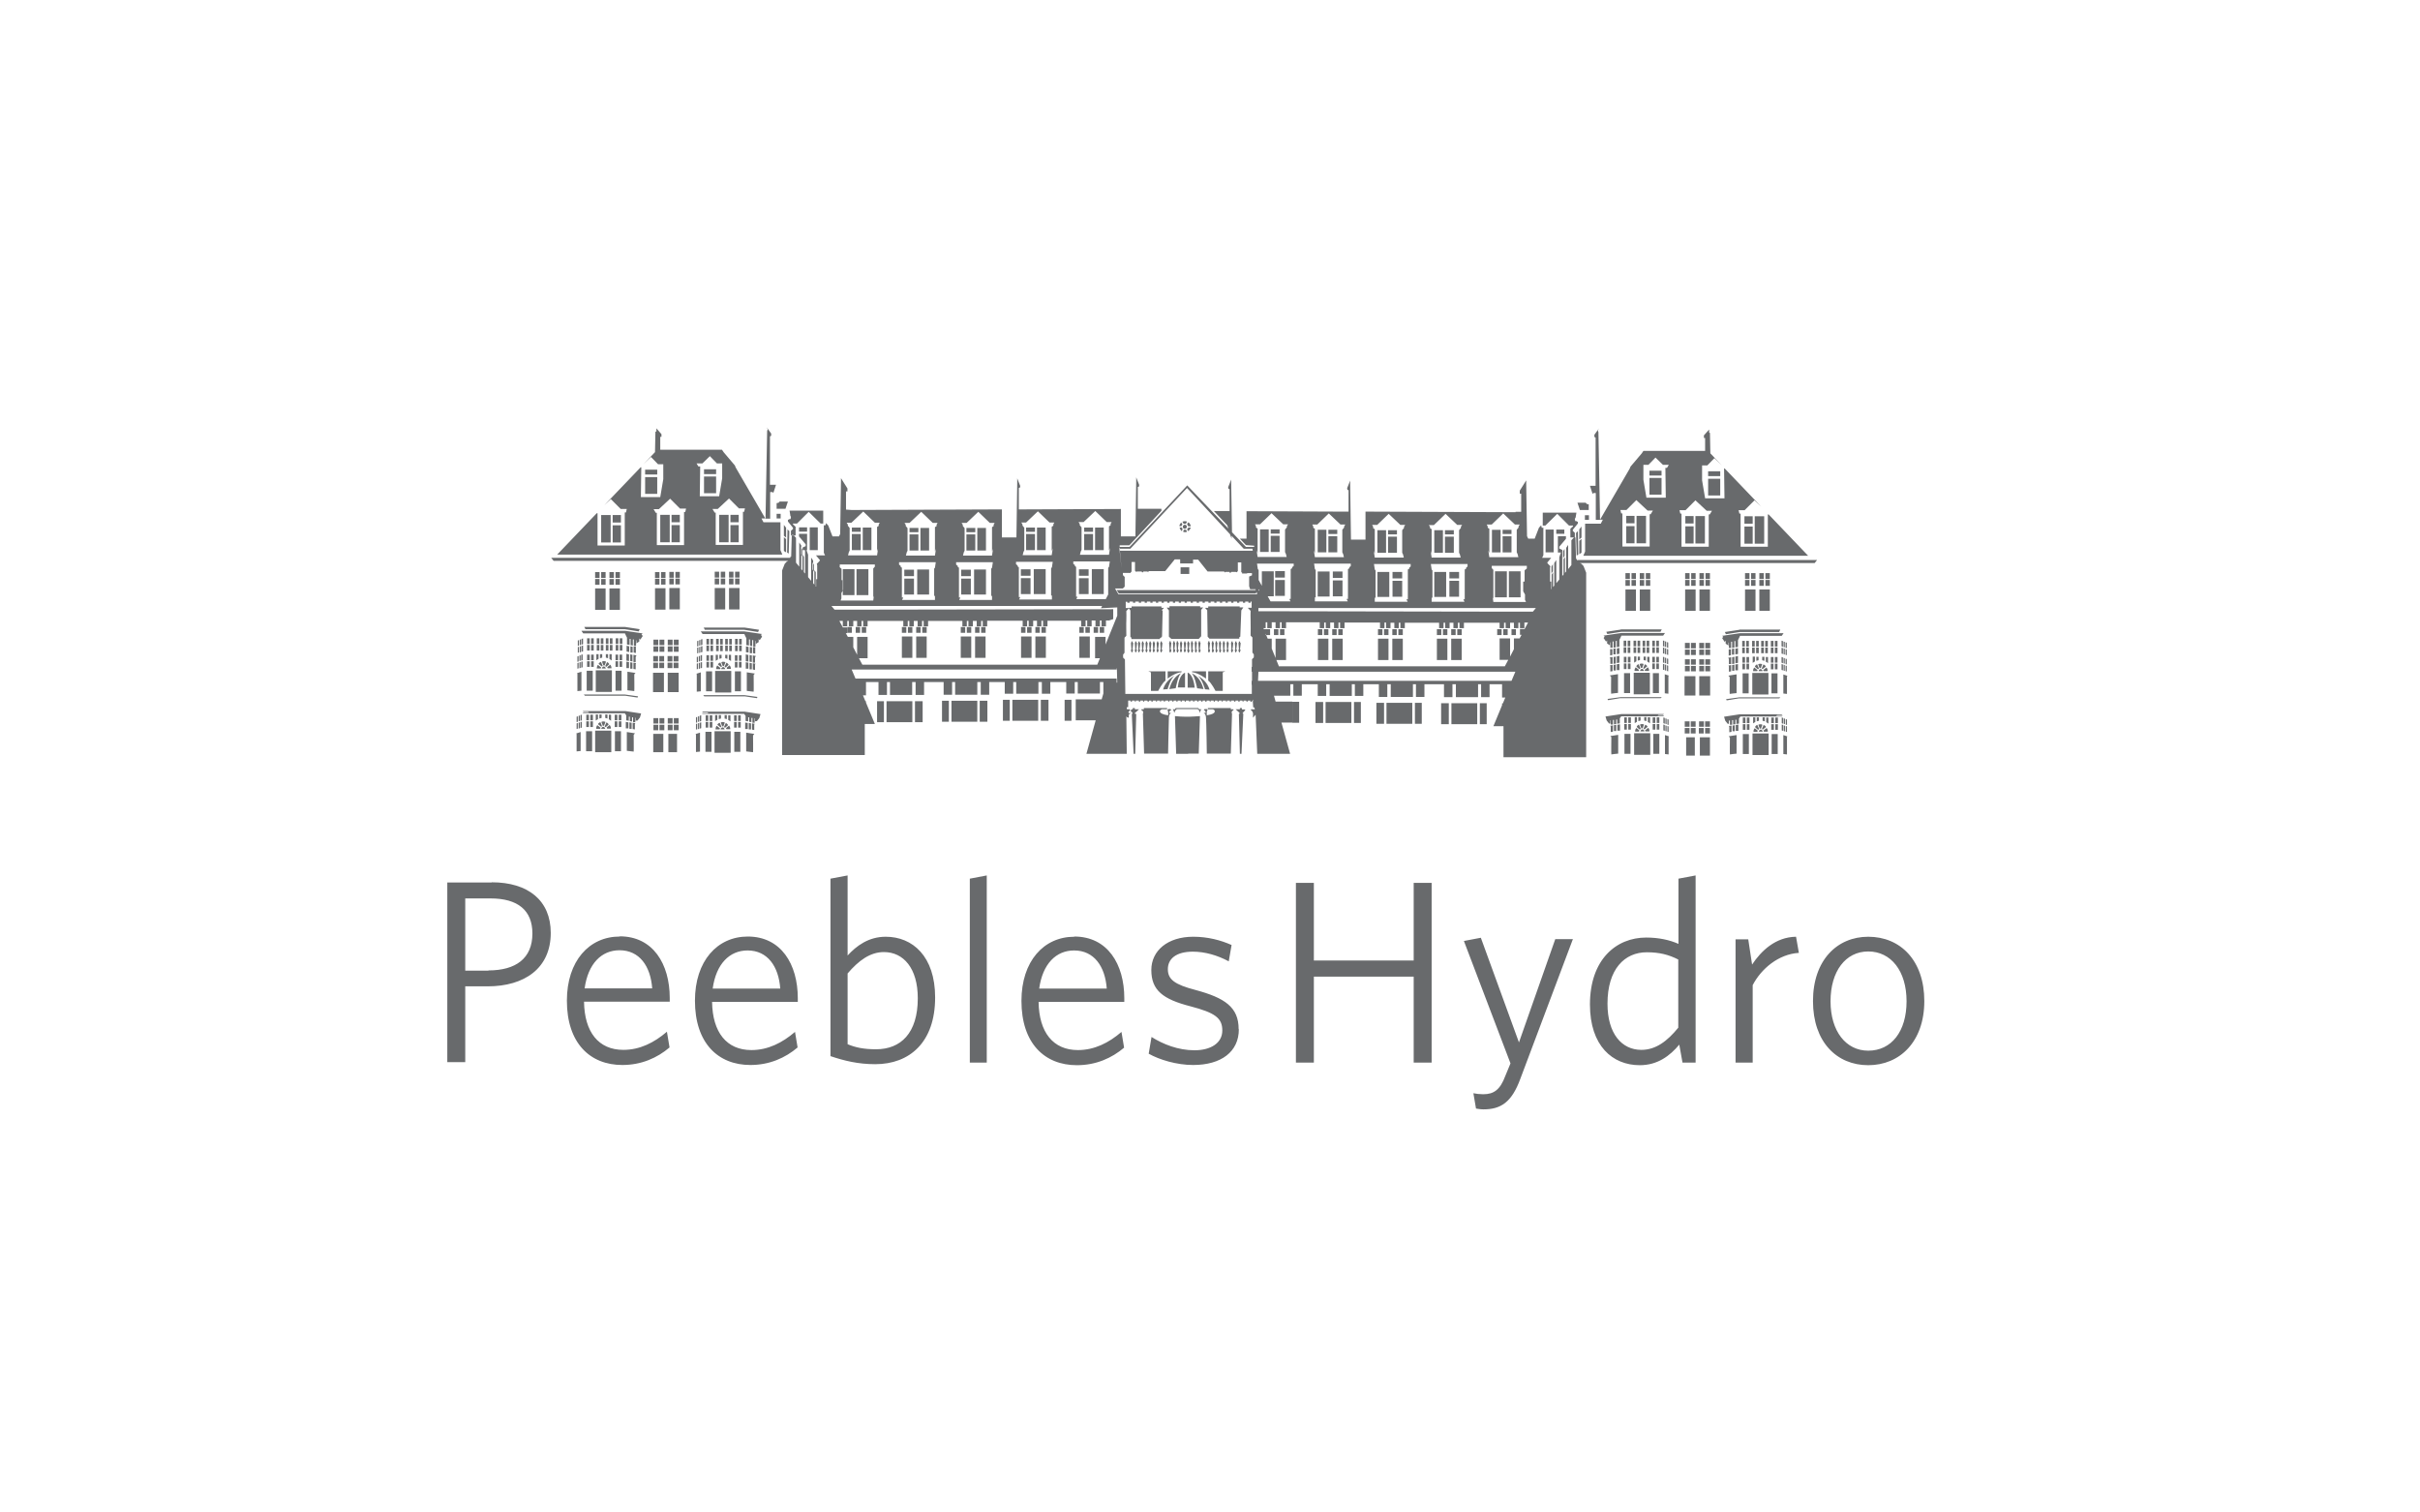 <?xml version="1.0" encoding="UTF-8"?><svg id="a" xmlns="http://www.w3.org/2000/svg" viewBox="0 0 120 75"><defs><style>.b{fill:#686a6c;}</style></defs><path class="b" d="M24.38,43.76h-2.2v8.91h.89v-3.76h1.11c1.82,0,3.13-.89,3.13-2.65,0-1.6-1.11-2.51-2.93-2.51Zm-.16,4.37h-1.15v-3.58h1.25c1.36,0,2.08,.59,2.08,1.74,0,1.24-.83,1.83-2.18,1.83Zm6.51-1.69c-1.51,0-2.62,1.21-2.62,3.18,0,2.11,1.15,3.19,2.75,3.19,.94,0,1.73-.35,2.34-.87l-.13-.78c-.63,.54-1.34,.9-2.16,.9-1.23,0-1.93-.88-1.95-2.39h4.25v-.18c0-1.69-.83-3.06-2.48-3.06Zm-1.74,2.57c.17-1.23,.84-1.89,1.73-1.89,.99,0,1.54,.79,1.62,1.89h-3.35Zm10.43,2.16c-.63,.54-1.34,.9-2.16,.9-1.23,0-1.93-.88-1.95-2.39h4.25v-.18c0-1.69-.83-3.06-2.48-3.06-1.51,0-2.62,1.21-2.62,3.18,0,2.11,1.15,3.19,2.75,3.19,.94,0,1.73-.35,2.34-.87l-.13-.78Zm-2.35-4.04c.99,0,1.54,.79,1.62,1.89h-3.35c.17-1.23,.84-1.89,1.73-1.89Zm9.3,2.33c0-2.04-1.12-3.01-2.45-3.01-.85,0-1.45,.45-1.89,.93v-3.97l-.85,.16v8.8c.68,.23,1.37,.4,2.22,.4,1.69,0,2.97-1.07,2.97-3.31Zm-2.93,2.57c-.62,0-1.02-.09-1.41-.25v-3.51c.54-.63,1.11-1.06,1.8-1.06,.97,0,1.68,.8,1.68,2.29,0,1.74-.85,2.53-2.07,2.53Zm4.65-8.46l.84-.16v9.28h-.84v-9.12Zm5.18,2.88c-1.51,0-2.62,1.21-2.62,3.18,0,2.11,1.15,3.19,2.75,3.19,.94,0,1.73-.35,2.34-.87l-.13-.78c-.63,.54-1.34,.9-2.16,.9-1.23,0-1.93-.88-1.95-2.39h4.25v-.18c0-1.69-.83-3.06-2.48-3.06Zm-1.74,2.57c.17-1.23,.84-1.89,1.73-1.89,.99,0,1.54,.79,1.62,1.89h-3.35Zm9.9,2.02c0,1.11-.87,1.77-2.27,1.77-.81,0-1.67-.26-2.2-.56l.14-.83c.57,.36,1.32,.66,2.13,.66s1.38-.36,1.38-.98-.36-.88-1.58-1.2c-1.36-.35-1.94-.79-1.94-1.8,0-.96,.81-1.65,2.08-1.65,.72,0,1.36,.17,1.9,.41l-.14,.81c-.56-.3-1.18-.48-1.78-.48-.84,0-1.24,.36-1.24,.87s.34,.76,1.37,1.03c1.45,.39,2.14,.85,2.14,1.94Zm8.67-7.26h.89v8.91h-.89v-4.26h-4.95v4.26h-.89v-8.91h.89v3.85h4.95v-3.85Zm7.89,2.8l-2.6,6.91c-.43,1.18-.98,1.52-1.83,1.52-.17,0-.28-.03-.37-.04l-.13-.76c.14,.03,.31,.05,.49,.05,.53,0,.84-.23,1.09-.9l.26-.63-2.31-6.07,.84-.16,1.89,5.19,1.8-5.12h.89Zm5.23,.22c-.43-.19-.97-.31-1.59-.31-1.49,0-2.79,1.09-2.79,3.32,0,2.05,1.12,3.01,2.47,3.01,.89,0,1.5-.47,1.96-1.02l.16,.89h.65v-9.28l-.85,.16v3.23Zm0,4.16c-.54,.66-1.11,1.1-1.83,1.1-.97,0-1.68-.8-1.68-2.29,0-1.72,.85-2.55,1.95-2.55,.63,0,1.09,.12,1.56,.36v3.37Zm5.84-4.51l.14,.8c-1.01,.06-1.87,.79-2.29,1.6v3.84h-.85v-6.11h.63l.19,1.25c.45-.68,1.16-1.36,2.17-1.38Zm3.58,0c-1.54,0-2.74,1.16-2.74,3.19s1.18,3.18,2.74,3.18,2.78-1.16,2.78-3.18-1.19-3.19-2.78-3.19Zm0,5.65c-1.11,0-1.87-.97-1.87-2.45s.74-2.47,1.87-2.47,1.9,.97,1.9,2.47-.75,2.45-1.9,2.45Zm-15.6-24.71h-.4v-1.13h.4v1.13Zm.53-.92h-.4v-.21h.4v.21Zm-2.85,3.15h-.59v-1.29h.59v1.29Zm.68,0h-.58v-1.29h.58v1.29Zm-9.63-2.23h-.43v-1.12h.43v1.12Zm.54-.91h-.44v-.21h.44v.21Zm0,.91h-.44v-.8h.44v.8Zm-.97,.95h.59v1.24h-.59v-1.24Zm.75,0h.48v.32h-.48v-.32Zm0,.44h.48v.79h-.48v-.79Zm2.64-1.37h-.43v-1.12h.43v1.12Zm.54-.91h-.44v-.21h.44v.21Zm0,.91h-.44v-.8h.44v.8Zm-.97,.95h.59v1.24h-.59v-1.24Zm.75,0h.48v.32h-.48v-.32Zm0,.44h.48v.79h-.48v-.79Zm2.5-1.39h-.43v-1.12h.43v1.12Zm.54-.91h-.44v-.21h.44v.21Zm0,.91h-.44v-.8h.44v.8Zm-.97,.95h.59v1.24h-.59v-1.24Zm.75,0h.48v.32h-.48v-.32Zm0,.44h.48v.79h-.48v-.79Zm2.54-1.41h-.43v-1.12h.43v1.12Zm.54-.91h-.44v-.21h.44v.21Zm0,.91h-.44v-.8h.44v.8Zm-.49,4.1h-.22v-.29h.22v.29Zm.3,0h-.22v-.29h.22v.29Zm.41,0h-.22v-.29h.22v.29Zm-3.92,.18h.52v1.06h-.52v-1.06Zm.22-.18h-.22v-.29h.22v.29Zm.08-.29h.22v.29h-.22v-.29Zm.41,.47h.52v1.06h-.52v-1.06Zm.22-.18h-.22v-.29h.22v.29Zm.08-.29h.22v.29h-.22v-.29Zm-3.93,.47h.52v1.06h-.52v-1.06Zm.22-.18h-.22v-.29h.22v.29Zm.08-.29h.22v.29h-.22v-.29Zm.41,.47h.52v1.06h-.52v-1.06Zm.22-.18h-.22v-.29h.22v.29Zm.08-.29h.22v.29h-.22v-.29Zm-3.99,.47h.52v1.06h-.52v-1.06Zm.22-.18h-.22v-.29h.22v.29Zm.08-.29h.22v.29h-.22v-.29Zm.41,.47h.52v1.06h-.52v-1.06Zm.22-.18h-.22v-.29h.22v.29Zm.08-.29h.22v.29h-.22v-.29Zm-3.6,0h.22v.29h-.22v-.29Zm.41,0h.22v.29h-.22v-.29Zm.3,0h.22v.29h-.22v-.29Zm3.54,3.61v1.04h-1.28v-1.04h1.28Zm.47,0v1.04h-.34v-1.04h.34Zm-1.87,0v1.04h-.38v-1.04h.38Zm4.42,.04v1.04h-1.28v-1.04h1.28Zm.47,0v1.04h-.34v-1.04h.34Zm-1.87,0v1.04h-.38v-1.04h.38Zm4.62,1.06h-1.28v-1.04h1.28v1.04Zm.47,0h-.34v-1.04h.34v1.04Zm-2.26-1.04h.38v1.04h-.38v-1.04Zm-7.04,.97h-.34v-1.04h.34v1.04Zm-1.51-8.47h-.43v-1.12h.43v1.12Zm.54-.91h-.44v-.21h.44v.21Zm0,.91h-.44v-.8h.44v.8Zm.26,1.27h-.48v-.32h.48v.32Zm0,.91h-.48v-.79h.48v.79Zm-23.16-2.27h-.4v-1.13h.4v1.13Zm-.53-.92h-.4v-.21h.4v.21Zm-.07,.72v-.09l-.33-.39v-.13h.4v.81h-.22v-.13l.15-.07Zm3.11,2.43h-.59v-1.29h.59v1.29Zm-.69,0h-.58v-1.29h.58v1.29Zm9.48-2.23h-.43v-1.12h.43v1.12Zm-.53-.91h-.44v-.21h.44v.21Zm0,.91h-.44v-.8h.44v.8Zm.53,2.18h-.59v-1.24h.59v1.24Zm-.75-.91h-.48v-.32h.48v.32Zm0,.91h-.48v-.79h.48v.79Zm-2.21-2.16h-.43v-1.12h.43v1.12Zm-.53-.91h-.44v-.21h.44v.21Zm0,.91h-.44v-.8h.44v.8Zm.53,2.18h-.59v-1.24h.59v1.24Zm-.75-.91h-.48v-.32h.48v.32Zm0,.91h-.48v-.79h.48v.79Zm-2.07-2.18h-.43v-1.12h.43v1.12Zm-.53-.91h-.44v-.21h.44v.21Zm0,.91h-.44v-.8h.44v.8Zm.53,2.18h-.59v-1.24h.59v1.24Zm-.75-.91h-.48v-.32h.48v.32Zm0,.91h-.48v-.79h.48v.79Zm-2.11-2.2h-.43v-1.12h.43v1.12Zm-.53-.91h-.44v-.21h.44v.21Zm0,.91h-.44v-.8h.44v.8Zm.05,3.81h.22v.29h-.22v-.29Zm-.3,0h.22v.29h-.22v-.29Zm-.41,0h.22v.29h-.22v-.29Zm3.41,.47h.52v1.06h-.52v-1.06Zm.3-.47h.22v.29h-.22v-.29Zm-.08,.29h-.22v-.29h.22v.29Zm-.93,.18h.52v1.06h-.52v-1.06Zm.3-.47h.22v.29h-.22v-.29Zm-.08,.29h-.22v-.29h.22v.29Zm3.41,.18h.52v1.06h-.52v-1.06Zm.3-.47h.22v.29h-.22v-.29Zm-.08,.29h-.22v-.29h.22v.29Zm-.93,.18h.52v1.06h-.52v-1.06Zm.3-.47h.22v.29h-.22v-.29Zm-.08,.29h-.22v-.29h.22v.29Zm3.48,.18h.52v1.06h-.52v-1.06Zm.3-.47h.22v.29h-.22v-.29Zm-.08,.29h-.22v-.29h.22v.29Zm-.93,.18h.52v1.06h-.52v-1.06Zm.3-.47h.22v.29h-.22v-.29Zm-.08,.29h-.22v-.29h.22v.29Zm3.68-.29h.22v.29h-.22v-.29Zm-.3,0h.22v.29h-.22v-.29Zm-.71,.47h.52v1.06h-.52v-1.06Zm.3-.47h.22v.29h-.22v-.29Zm-.08,.29h-.22v-.29h.22v.29Zm-2.26,4.36h-1.28v-1.04h1.28v1.04Zm-1.75-1.04h.34v1.04h-.34v-1.04Zm2.26,0v1.04h-.38v-1.04h.38Zm-3.53,1.09h-1.28v-1.04h1.28v1.04Zm-1.75-1.04h.34v1.04h-.34v-1.04Zm1.87,0h.38v1.04h-.38v-1.04Zm-3.34,.02v1.04h-1.28v-1.04h1.28Zm-1.41,0v1.04h-.34v-1.04h.34Zm1.92,1.04h-.38v-1.04h.38v1.04Zm7.38-1.11v1.04h-.34v-1.04h.34Zm1.6-7.42h-.43v-1.12h.43v1.12Zm-.53-.91h-.44v-.21h.44v.21Zm0,.91h-.44v-.8h.44v.8Zm.53,2.18h-.59v-1.24h.59v1.24Zm-.75-.91h-.48v-.32h.48v.32Zm0,.91h-.48v-.79h.48v.79Zm-14.79-3.9l-.04-.24h1.67v.64h-.13l-.59-.58-.58,.58h-.2v.04l.13,.12v.43h-.23v-.23l.1-.09v-.06l-.25-.31v-.08l.08-.04h.05l.02-.11-.04-.07Zm41.41,3.67h.52v1.06h-.52v-1.06Zm0-.47h.22v.29h-.22v-.29Zm.3,0h.22v.29h-.22v-.29Zm-.08-.05h-.22v-.29h.22v.29Zm.3,0h-.22v-.29h.22v.29Zm.19,.52h.52v1.06h-.52v-1.06Zm0-.47h.22v.29h-.22v-.29Zm.3,0h.22v.29h-.22v-.29Zm-.08-.05h-.22v-.29h.22v.29Zm.3,0h-.22v-.29h.22v.29Zm1.73,.52h.52v1.06h-.52v-1.06Zm0-.47h.22v.29h-.22v-.29Zm.3,0h.22v.29h-.22v-.29Zm-.08-.05h-.22v-.29h.22v.29Zm.08-.29h.22v.29h-.22v-.29Zm.41,.81h.52v1.06h-.52v-1.06Zm0-.47h.22v.29h-.22v-.29Zm.3,0h.22v.29h-.22v-.29Zm-.08-.05h-.22v-.29h.22v.29Zm.08-.29h.22v.29h-.22v-.29Zm1.96,.81h.52v1.06h-.52v-1.06Zm0-.47h.22v.29h-.22v-.29Zm.3,0h.22v.29h-.22v-.29Zm-.08-.05h-.22v-.29h.22v.29Zm.3,0h-.22v-.29h.22v.29Zm.19,.52h.52v1.06h-.52v-1.06Zm0-.47h.22v.29h-.22v-.29Zm.3,0h.22v.29h-.22v-.29Zm-.08-.05h-.22v-.29h.22v.29Zm.3,0h-.22v-.29h.22v.29Zm-7.12-3.13h.41v.37h-.41v-.37Zm0,.51h.41v.85h-.41v-.85Zm.98,.85h-.47v-1.36h.47v1.36Zm2.36-.98h-.41v-.37h.41v.37Zm0,.99h-.41v-.85h.41v.85Zm.56,0h-.47v-1.36h.47v1.36Zm2.37-.98h-.41v-.37h.41v.37Zm-.41,.14h.41v.85h-.41v-.85Zm.51-.51h.47v1.36h-.47v-1.36Zm-7.89-1.5v-2.4l-.06-.03v-.11l.22-.31-.05,.1,.03,.08,.08,4.35h-.21v-1.33h-.11l-.05,.04-.13-.4h.3Zm-.78,1.19l-.12-.36h.41l.05,.06,.1,.02v.28h-.45Zm.45,.26v.23h-.2v-.23h.2Zm3.6-1.97h-.6v-.24h.6v.24Zm0,.95h-.6v-.83h.6v.83Zm-3.01,1.44h-.78v1.38l-.09,.21h11.15l-1.96-2.05h-.04v1.6h-1.35v-1.64h-.06l-.04-.17h.3l.49-.49,.33,.31-1.81-1.89h-.03l.02,1.48h-.96l-.15-.89v-.74h.26l.35-.36,.37,.36h0l-.57-.6-.02-1.01-.04-.02v-.15l-.26,.29v.13h.06v.64h-3.06l-.08,.12-.56,.66-.04,.1-1.47,2.53h.14l-.1,.19Zm4.2-.67l.49-.49,.56,.52h.26l-.11,.18h-.05v1.6h-1.35v-1.64h-.06l-.04-.17h.3Zm-2.1-2.25h.26l.35-.36,.37,.36h.29l-.09,.15h-.08l.02,1.48h-.96l-.15-.89v-.74Zm.22,2.27h.26l-.11,.18h-.05v1.6h-1.35v-1.64h-.06l-.04-.17h.3l.49-.49,.56,.52Zm3.6-1.71h-.6v-.24h.6v.24Zm-.6,.13h.6v.83h-.6v-.83Zm-6.5,4.04h0l-.03-.08-.02,.03-.03-1.08h-.03v-.23l-.1-.09v-.06l.25-.31v-.08l-.08-.04h-.05l-.02-.11,.04-.07,.04-.24h-1.67v.64h.13l.59-.58,.58,.58h.2v.04l-.13,.12v.43h.18l-.13,.14v1.23l-.16,.2v-1.2l-.1,.15v1.17l-.06,.07v-.78l-.07,.1v.76l-.06,.07v-1.29l-.15-.07v-.09l.33-.39v-.13h-.4v.81h.15l-.08,.23v1.11l-.15,.18v-1.15l-.1,.15v1.12l-.06,.07v-.72l-.07,.1v.71l-.02,.02v-.38h-.06v-.7l.02-.06-.12-.12-.04-.06,.2-.24h-.45l.06-.13v-1.36h-.08l-.03-.12-.11,.12-.21,.54h-.32l-.06-.12-.04-2.58v-.19l-.32,.51v.15h.07v.9h-.28v.02l-7.44-.03v1.39h-.72l-.04-2.74v-.19l-.15,.38,.02,.09h.05v1.07h-.39l-4.67-.02v1.36h-.33l.3,.32,.41,.03v.06h-.41l-.69-.73-.04-2.42v-.19l-.15,.38,.02,.09h.05v1.09h-.78l.66,.7,.06,.17-2.04-2.14-2.86,3.05h-.49v-.08h.48l1.59-1.71v-.1h-1.17v-1.09h.05l.02-.09-.15-.38v.19l-.04,2.74h-.72v-1.36l-4.82,.02h-.24v-1.07h.05l.02-.09-.15-.38v.19l-.04,2.74h-.72v-1.39l-7.45,.03h0l-.28-.02v-.9h.07v-.15l-.32-.51v.19l-.04,2.58-.06,.12h-.32l-.21-.54-.11-.12-.03,.11h-.08v1.36l.06,.13h-.45l.2,.24-.04,.06-.12,.12,.02,.06v.7h-.05v.37h-.02v-.72l-.07-.1v.72l-.06-.07v-1.12l-.1-.15v1.15l-.15-.18v-1.11l-.08-.23h-.07v1.16l-.06-.07v-.76l-.07-.1v.78l-.06-.07v-1.17l-.1-.15v1.2l-.16-.2v-1.23l-.13-.14h-.08l-.03,1.08-.02-.03-.03,.08h-11.85l.12,.15h11.64l-.08,.04-.1,.11-.13,.33v9.15h4.1v-1.54h.5l-.44-1.06v-.07h-.03l-.12-.29h.15v-.66h.62v.64h.42v-.64h.15v.64h1.1v-.64h.17v.64h.42v-.64h.97v.63h.42v-.63h.15v.63h1.1v-.63h.17v.63h.42v-.63h.77v.58h.42v-.58h.15v.58h1.1v-.58h.17v.58h.42v-.58h.79v.57h.42v-.57h.15v.57h1.1v-.57h.17v.57h0l-.09,.31v-.02h-1.28v1.04h.99l-.46,1.66h2l-.02-1.86,.04,.05,.08,.02v-.13c0-.07,.13-.1,.13-.1h-.14v-.07l.07-.06,.08-.03v-.03h-.21l-.03-.02v-.08h.07v-.33h.12v.05h.07v-.05h.14v.05h.05v-.05h.15v.05h.07v-.05h.14v.05h.06v-.05h.15l.02,.05h.05l.02-.05h.11v.05h.07v-.05h.16v.05h.05v-.05h.15v.05h.05v-.05h.14v.05h.05l.02-.05h.15v.05h.05v-.05h.15v.05h.06v-.05h.14v.05h.06v-.05h.15v.05h.06v-.05h.14v.05h.06v-.05h.15l.02,.05h.04l.02-.05h.13v.05h.06v-.05h.15v.05h.06v-.05h.13v.05h.07v-.05h.13v.05h.07v-.05h.14l.02,.05h.04v-.05h.15v.05h.06v-.05h.13v.05h.05l.02-.05h.14v.05h.05v-.05h.16v.05h.05v-.05h.14v.05h.06v-.05h.15v.05h.07v-.05h.14v.05h.07v-.05h.13l.02,.05h.04v-.05h.13l.02,.05h.05l.02-.05h.12v.06h.06l.08-.11-.02,.1,.02,.29h.05l.03,.07-.02,.05v-.03h-.17v.05l.07,.06,.03,.09v.22l.13-.15,.08,1.94h1.63l-.43-1.55h.54v-1.04h-.83l-.08-.29h.81v-.57h.15v.57h.42v-.57h.79v.58h.42v-.58h.17v.58h1.1v-.58h.15v.58h.42v-.58h.77v.63h.42v-.63h.17v.63h1.1v-.63h.15v.63h.42v-.63h.97v.64h.42v-.64h.17v.64h1.1v-.64h.15v.64h.42v-.64h.62v.66h.16l-.12,.29h-.04v.09l-.43,1.04h.5v1.54h4.1v-9.15l-.13-.33-.1-.11-.08-.04h11.64l.12-.15h-11.85Zm-2.49,.41l-.11,.09v.56h-.07v.48l.09,.16v.27l.05,.1h-1.62l-.03-.23,.03,.07v-1.43l-.08-.09v-.11h1.74v.11Zm-1.74-2.18l.57-.55,.58,.55h.24l-.06,.09v.06l-.09,.11v1.12l.04,.08,.04,.16h-1.44l-.05-.34,.05,.14v-1.21l-.08-.05v-.07l-.05-.09h.24Zm-1.35,3.83h-1.63v-.2h.04v-1.35l-.04-.05-.04-.27h1.82v.12l-.07,.06v.05l-.07,.04v1.48h-.07l.06,.12Zm-1.51-3.81l.57-.55,.58,.55h.24l-.06,.09v.06l-.09,.11v1.12l.04,.08,.04,.16h-1.44l-.05-.34,.05,.14v-1.21l-.08-.05v-.07l-.03-.04h0l-.03-.04h.24Zm-1.31,3.81h-1.63v-.2h.04v-1.35l-.04-.05-.04-.27h1.82v.12l-.07,.06v.05l-.07,.04v1.48h-.07l.06,.12Zm-1.51-3.81l.57-.55,.58,.55h.24l-.06,.09v.06l-.09,.11v1.12l.04,.08,.04,.16h-1.44l-.05-.34,.05,.14v-1.21l-.08-.05v-.07l-.05-.09h.24Zm7.49,4.12h.38l-.15,.18h-1.8l-11.81-.02v-.16h13.39Zm-20.32-.68l-.17-.29h.39l.09-.09v-.48l-.09-.09v-.11h.39v-.05h.04v-.49h.17v.43l.06,.06,.04-.02h.23l.02,.04h.06v-.04h.21l.03,.04,.03-.06h.82l.47-.58h.27v.2h.64v-.19h.25l.47,.59h.82l.03,.05,.03-.03h.21v.04h.06l.02-.04h.23l.04,.02,.06-.06v-.43h.17v.49h.04v.06h.25v-.02h.24v.11l-.14,.06v.48l.05,.15h.27v.04h-6.89l.11,.17h6.79l.04-.07,.03,.07-.02,.04h-6.86Zm7.08,1.42v-.02h0v.02Zm-.13-1.58v-.08h.04l-.04,.08Zm1.01,3.74l-.13-.32h.48v-1.06h-.52v.96l-.19-.47v-.49h-.2l-.1-.24v-.23h-.09l-.02-.05h.11v-.29h.08v.29h.22v-.29h.19v.29h.22v-.29h.08v.29h.22v-.29h1.67v.29h.22v-.28h.08v.28h.22v-.28h.19v.28h.22v-.28h.08v.28h.22v-.28h1.76v.28h.22v-.28h.08v.28h.22v-.27h.19v.27h.22v-.27h.08v.27h.22v-.27h1.7v.27h.22v-.27h.08v.27h.22v-.27h.19v.27h.22v-.27h.08v.27h.22v-.27h1.77v.27h.22v-.27h.08v.27h.22v-.27h.19v.27h.22v-.27h.08v.27h.22v-.28h.18l-.18,.34v-.02h-.22v.29h.08l-.1,.18h-.28v.53l-.19,.37v-.9h-.52v1.06h.43l-.17,.32h-11.18Zm3.41-3.23h-1.63v-.2h.04v-1.35l-.04-.05-.04-.27h1.82v.12l-.07,.06v.05l-.07,.04v1.48h-.07l.06,.12Zm-1.51-3.81l.57-.55,.58,.55h.24l-.06,.09v.06l-.09,.11v1.12l.04,.08,.04,.16h-1.44l-.05-.34,.05,.14v-1.21l-.08-.05v-.07l-.05-.09h.24Zm-1.18,2.06l-.07,.06v.05l-.07,.04v1.48h-.07l.06,.12h-.99l-.14-.25h.3v-1.24h-.59v.72l-.16-.29v-.49l-.04-.05-.04-.27h1.82v.12Zm-1.66-2.07l.57-.55,.58,.55h.24l-.06,.09v.06l-.09,.11v1.12l.04,.08,.04,.16h-1.44l-.05-.34,.05,.14v-1.21l-.08-.05v-.07l-.05-.09h.24Zm-6.94,1.21h.51l2.81-3.01,2.13,2.29,.08,.22v-.14l.6,.64h.43l.02,.1h-6.59l.08,.86-.11-1.03,.04,.08Zm-1.81-1.32l.58-.55,.57,.55h.24l-.05,.09v.07l-.08,.05v1.21l.05-.14-.05,.34h-1.44l.04-.16,.04-.08v-1.12l-.09-.11v-.06l-.06-.09h.24Zm-.52,1.95h1.82l-.04,.27-.04,.05v1.32l-.12,.23h-1.46l.06-.12h-.07v-1.48l-.06-.04v-.05l-.08-.06v-.12Zm-1.74-2.48l.57,.55h.24l-.05,.09v.07l-.08,.05v1.21l.05-.14-.05,.34h-1.44l.04-.16,.04-.08v-1.12l-.09-.11v-.06l-.06-.09h.24l.58-.55Zm-1.09,2.5h1.82l-.04,.27-.04,.05v1.35h.04v.2h-1.63l.06-.12h-.07v-1.48l-.06-.04v-.05l-.08-.06v-.12Zm4.27,2.19l-.06,.11,.81-.04v.41l-.58,1.43v-.38h-.52v1.06h.24l-.13,.32h-11.65l-.17-.32h.43v-1.06h-.52v.89l-.19-.37v-.52h-.27l-.1-.18h.07v-.29h-.22l-.17-.32h.17v.27h.22v-.27h.08v.27h.22v-.27h.19v.27h.22v-.27h.08v.27h.22v-.27h1.77v.27h.22v-.27h.08v.27h.22v-.27h.19v.27h.22v-.27h.08v.27h.22v-.27h1.7v.27h.22v-.27h.08v.27h.22v-.27h.19v.27h.22v-.27h.08v.27h.22v-.28h1.76v.28h.22v-.28h.08v.28h.22v-.28h.19v.28h.22v-.28h.08v.28h.22v-.28h1.67v.28h.22v-.29h.08v.29h.22v-.29h.19v.29h.22v-.29h.08v.29h.22v-.29h.15l.21-.07v-.49l-12.02,.02h-1.8l-.15-.18h13.44Zm-6.72-4.12l.58-.55,.57,.55h.24l-.05,.09v.07l-.08,.05v1.21l.05-.14-.05,.34h-1.44l.04-.16,.04-.08v-1.12l-.09-.11v-.06l-.06-.09h.24Zm-.52,1.95h1.82l-.04,.27-.04,.05v1.35h.04v.2h-1.63l.06-.12h-.07v-1.48l-.06-.04v-.05l-.08-.06v-.12Zm-2.31-1.95l.58-.55,.57,.55h.24l-.05,.09v.07l-.08,.05v1.21l.05-.14-.05,.34h-1.44l.04-.16,.04-.08v-1.12l-.09-.11v-.06l-.06-.09h.24Zm-.52,1.95h1.82l-.04,.27-.04,.05v1.35h.04v.2h-1.63l.06-.12h-.07v-1.48l-.06-.04v-.05l-.08-.06v-.12Zm-1.77-2.51l.57,.55h.24l-.05,.09v.07l-.08,.05v1.21l.05-.14-.05,.34h-1.44l.04-.16,.04-.08v-1.12l-.09-.11v-.06l-.06-.09h.24l.58-.55Zm-1.17,2.73v-.11h1.74v.11l-.08,.09v1.43l.03-.07-.03,.23h-1.62l.04-.1v-.27l.09-.16v-.48h-.08v-.56l-.1-.09Zm.86,5.76h0Zm12.6,0h.27v-.21h-12.95l-.19-.45h13.14v-.07h.01l.02,.72h-.31Zm.7,.55l-.02-1.71-.09-.09v-.15l.07-.09v-.75l.09-.09s-.01-.72,0-.76c.01-.04,0-.47,0-.47l.14-.15h-.17v-.31h.08v.05h.11v-.06h.17v.06h.11v-.06h.18v.06h.11v-.06h.18v.06h.11v-.06h.17v.06h.11v-.06h.17v.06h.11v-.06h.17v.06h.11v-.06h.17v.06h.11v-.06h.17v.06h.11v-.06h.18v.06h.11v-.06h.18v.06h.11v-.06h.19v.06h.11v-.06h.19v.06h.11v-.06h.18v.06h.11v-.06h.18v.06h.11v-.06h.18v.06h.11v-.06h.17v.06h.11v-.06h.17v.06h.11v-.06h.17v.06h.11v-.06h.18v.06h.11v-.06h.18v.06h.11v-.06h.16v.06h.11v-.06h.05v.31h-.19l.14,.15s-.01,.42,0,.47c.01,.04,0,.76,0,.76l.09,.09v.75l.07,.09v.15l-.09,.09v.38h-.02v.24h.02v.45h-.02v.2h.01v.45h-6.21Zm6.58-.65l.02-.45h12.74l-.19,.45h-12.57Zm12.48,.2h0v0Zm2.07-5.52v-.35l.07-.11v.35l-.07,.11Zm.58-.76v-.35l.07-.11v.35l-.07,.11Zm.91-1.02l-.11,.09v-.5l.11-.14v.54Zm-.11,.16l.11-.09v.68l-.11,.07v-.66Zm-.16-.39l.09-.09,.02,1.16-.08,.05-.03-1.11Zm1.36,5.22l.06-.09-.06-.04,.88-.13h2.17l-.09,.13h-2.07l-.04,.09-.06,.12h0v.34l-.13,.02v-.31h-.05v.32l-.11,.02v-.31h-.05v.31h-.11v-.25l-.02-.03h0v.16l-.14-.09v-.15l-.05,.06-.12-.18Zm.86-.44h2.03l-.06,.12h-1.95l-.69,.11-.05-.11,.72-.11Zm.14,.56h.13v.28h-.13v-.28Zm.33,.28h-.13v-.28h.13v.28Zm-.33,.05h.13v.28h-.13v-.28Zm.2,0h.13v.28h-.13v-.28Zm.29-.33h.13v.28h-.13v-.28Zm.2,0h.13v.28h-.13v-.28Zm-.2,.33h.13v.28h-.13v-.28Zm.2,0h.13v.28h-.13v-.28Zm.25-.33h.13v.28h-.13v-.28Zm.33,.28h-.13v-.28h.13v.28Zm-.33,.05h.13v.28h-.13v-.28Zm.2,0h.13v.28h-.13v-.28Zm.28-.33h.13v.28h-.13v-.28Zm.33,.28h-.13v-.28h.13v.28Zm-.33,.05h.13v.28h-.13v-.28Zm.2,0h.13v.28h-.13v-.28Zm-2.29,.09h.11v.29l-.11,.02v-.31Zm.27,.26h-.11v-.28l.11-.02v.3Zm.19-.03l-.13,.02v-.28l.13-.03v.3Zm2.16-.66l.07,.02v.29l-.07-.03v-.28Zm0,.35l.07,.02v.29l-.07-.02v-.29Zm.1-.31l.06,.02v.27l-.06-.02v-.27Zm.1,.04l.06,.02v.27l-.06-.02v-.27Zm-.04,.61l-.06-.02v-.29l.06,.02v.28Zm.04-.27l.06,.02v.28l-.06-.02v-.28Zm-.73,.39h.13v.28h-.13v-.28Zm.2,0h.13v.28h-.13v-.28Zm-.2,.33h.13v.28h-.13v-.28Zm.2,0h.13v.28h-.13v-.28Zm-1.61-.33h.13v.28h-.13v-.28Zm.2,0h.13v.28h-.13v-.28Zm-.2,.33h.13v.28h-.13v-.28Zm.2,0h.13v.28h-.13v-.28Zm-.91-.29l.15-.03v.34h-.11v-.25l-.04-.07Zm.2-.03l.11-.02v.34l-.11,.02v-.33Zm.16-.03l.13-.03v.34l-.13,.02v-.33Zm-.32,.75v-.26l-.02-.05,.13-.02v.31l-.11,.02Zm.16-.33l.11-.02v.3h-.11v-.29Zm.16-.03l.13-.02v.31h-.13v-.29Zm.97-.15l-.11,.07v-.31h.11v.23Zm.07-.23h.11v.17l-.11,.03v-.2Zm.58,.31l-.11-.07v-.23h.11v.31Zm-.29-.31h.11v.2l-.11-.03v-.17Zm-.26,.71h-.19c-.01-.11,.06-.18,.06-.18l.16,.13-.02,.06Zm.18-.1c.08,0,.1,.1,.1,.1h-.2s.02-.1,.1-.1Zm.13,.05l.16-.13s.07,.06,.06,.18c-.14,0-.2,0-.2,0l-.02-.05Zm.13-.18l-.16,.13-.04-.03s.01-.04,.08-.2c.1,.03,.12,.1,.12,.1Zm-.43-.1l.09,.2-.05,.04s-.07-.05-.15-.13c.01-.08,.11-.12,.11-.12Zm.25-.01l-.07,.19h-.06l-.07-.19s.1-.06,.2,0Zm-.49,.43h.8v1.07h-.8v-1.07Zm-.48,.02h.3v.99h-.3v-.99Zm1.43,0h.3v.99h-.3v-.99Zm-2.12,.11l.39-.06v.93s-.32,.03-.34,.04c-.01,0,0-.83,0-.83l-.06-.07Zm2.69-.06l.22,.07-.02,.04v.86l-.18-.02v-.94Zm0-.55l-.07-.03v-.28l.07,.02v.29Zm-.07,.04l.07,.02v.29l-.07-.02v-.29Zm.1-.31l.06,.02v.27l-.06-.02v-.27Zm.16,.33l-.06-.02v-.27l.06,.02v.27Zm-.1,.32l-.06-.02v-.29l.06,.02v.28Zm.04-.27l.06,.02v.28l-.06-.02v-.28Zm-2.95,1.67l.65-.09h2.04l-.05,.05h-2.01l-.6,.1-.03-.06Zm2.74,.86h-2.06l-.07,.1v.25l-.13,.02v-.21h-.05v.22l-.11,.02v-.22h-.05v.23h-.11v-.21h-.02v.16h-.06l-.12-.15-.06-.2,.78-.12h2.12l-.05,.04h-.22l-.05,.04h.33l-.04,.03Zm-.37,.33h-.13v-.28h.13v.28Zm.2,0h-.13v-.28h.13v.28Zm-.33,.05h.13v.28h-.13v-.28Zm.33,.28h-.13v-.28h.13v.28Zm-1.61-.33h-.13v-.28h.13v.28Zm.2,0h-.13v-.28h.13v.28Zm-.33,.05h.13v.28h-.13v-.28Zm.33,.28h-.13v-.28h.13v.28Zm-1,.12v-.26l-.02-.05,.13-.02v.31l-.11,.02Zm.27-.35v.3h-.11v-.29l.11-.02Zm.19,.28h-.13v-.29l.13-.02v.31Zm.73-.67h.11v.23l-.11,.07v-.31Zm.18,0h.11v.17l-.11,.03v-.2Zm.58,.31l-.11-.07v-.23h.11v.31Zm-.18-.11l-.11-.03v-.17h.11v.2Zm-.51,.33l.16,.13-.02,.06h-.19c-.01-.11,.06-.18,.06-.18Zm.31,.08c.08,0,.1,.1,.1,.1h-.2s.02-.1,.1-.1Zm.13,.05l.16-.13s.07,.06,.06,.18c-.14,0-.2,0-.2,0l-.02-.05Zm-.07-.08s.01-.04,.08-.2c.1,.03,.12,.1,.12,.1l-.16,.13-.04-.03Zm-.23-.2l.09,.2-.05,.04s-.07-.05-.15-.13c.01-.08,.11-.12,.11-.12Zm.25-.01l-.07,.19h-.06l-.07-.19s.1-.06,.2,0Zm-.49,.43h.8v1.07h-.8v-1.07Zm-.18,1.02h-.3v-.99h.3v.99Zm1.43,0h-.3v-.99h.3v.99Zm-2.37-.81l-.06-.07,.39-.06v.93s-.32,.03-.34,.04c-.01,0,0-.83,0-.83Zm2.85-.06l-.02,.04v.86l-.18-.02v-.94l.21,.07Zm-.28-.93l.07,.02v.29l-.07-.03v-.28Zm.07,.66l-.07-.02v-.29l.07,.02v.29Zm.09-.33l-.06-.02v-.27l.06,.02v.27Zm.04-.25l.06,.02v.27l-.06-.02v-.27Zm-.1,.31l.06,.02v.28l-.06-.02v-.29Zm.16,.05v.28l-.06-.02v-.28l.06,.02Zm2.65-4.36l.06-.09-.06-.04,.88-.13h2.17l-.09,.13h-2.07l-.04,.09-.06,.12h0v.34l-.13,.02v-.31h-.05v.32l-.11,.02v-.31h-.05v.31h-.11v-.25l-.02-.03h0v.16l-.14-.09v-.15l-.05,.06-.12-.18Zm.86-.44h2.03l-.06,.12h-1.95l-.69,.11-.05-.11,.72-.11Zm.14,.56h.13v.28h-.13v-.28Zm.33,.28h-.13v-.28h.13v.28Zm-.33,.05h.13v.28h-.13v-.28Zm.2,0h.13v.28h-.13v-.28Zm.29-.33h.13v.28h-.13v-.28Zm.2,0h.13v.28h-.13v-.28Zm-.2,.33h.13v.28h-.13v-.28Zm.2,0h.13v.28h-.13v-.28Zm.25-.33h.13v.28h-.13v-.28Zm.33,.28h-.13v-.28h.13v.28Zm-.33,.05h.13v.28h-.13v-.28Zm.2,0h.13v.28h-.13v-.28Zm.28-.33h.13v.28h-.13v-.28Zm.33,.28h-.13v-.28h.13v.28Zm-.33,.05h.13v.28h-.13v-.28Zm.2,0h.13v.28h-.13v-.28Zm-2.29,.09h.11v.29l-.11,.02v-.31Zm.27,.26h-.11v-.28l.11-.02v.3Zm.19-.03l-.13,.02v-.28l.13-.03v.3Zm2.16-.66l.07,.02v.29l-.07-.03v-.28Zm0,.35l.07,.02v.29l-.07-.02v-.29Zm.1-.31l.06,.02v.27l-.06-.02v-.27Zm.1,.04l.06,.02v.27l-.06-.02v-.27Zm-.04,.61l-.06-.02v-.29l.06,.02v.28Zm.04-.27l.06,.02v.28l-.06-.02v-.28Zm-.73,.39h.13v.28h-.13v-.28Zm.2,0h.13v.28h-.13v-.28Zm-.2,.33h.13v.28h-.13v-.28Zm.2,0h.13v.28h-.13v-.28Zm-1.61-.33h.13v.28h-.13v-.28Zm.2,0h.13v.28h-.13v-.28Zm-.2,.33h.13v.28h-.13v-.28Zm.2,0h.13v.28h-.13v-.28Zm-.91-.29l.15-.03v.34h-.11v-.25l-.04-.07Zm.2-.03l.11-.02v.34l-.11,.02v-.33Zm.16-.03l.13-.03v.34l-.13,.02v-.33Zm-.32,.75v-.26l-.02-.05,.13-.02v.31l-.11,.02Zm.16-.33l.11-.02v.3h-.11v-.29Zm.16-.03l.13-.02v.31h-.13v-.29Zm.97-.15l-.11,.07v-.31h.11v.23Zm.07-.23h.11v.17l-.11,.03v-.2Zm.58,.31l-.11-.07v-.23h.11v.31Zm-.29-.31h.11v.2l-.11-.03v-.17Zm-.26,.71h-.19c-.01-.11,.06-.18,.06-.18l.16,.13-.02,.06Zm.18-.1c.08,0,.1,.1,.1,.1h-.2s.02-.1,.1-.1Zm.13,.05l.16-.13s.07,.06,.06,.18c-.14,0-.2,0-.2,0l-.02-.05Zm.13-.18l-.16,.13-.04-.03s.01-.04,.08-.2c.1,.03,.12,.1,.12,.1Zm-.43-.1l.09,.2-.05,.04s-.07-.05-.15-.13c.01-.08,.11-.12,.11-.12Zm.25-.01l-.07,.19h-.06l-.07-.19s.1-.06,.2,0Zm-.49,.43h.8v1.07h-.8v-1.07Zm-.48,.02h.3v.99h-.3v-.99Zm1.43,0h.3v.99h-.3v-.99Zm-2.12,.11l.39-.06v.93s-.32,.03-.34,.04c-.01,0,0-.83,0-.83l-.06-.07Zm2.69-.06l.22,.07-.02,.04v.86l-.18-.02v-.94Zm-.07-.86l.07,.02v.29l-.07-.03v-.28Zm.07,.66l-.07-.02v-.29l.07,.02v.29Zm.03-.62l.06,.02v.27l-.06-.02v-.27Zm.16,.33l-.06-.02v-.27l.06,.02v.27Zm-.1,.32l-.06-.02v-.29l.06,.02v.28Zm.04-.27l.06,.02v.28l-.06-.02v-.28Zm-2.95,1.67l.65-.09h2.04l-.05,.05h-2.01l-.6,.1-.03-.06Zm2.37,1.19h-.13v-.28h.13v.28Zm.2,0h-.13v-.28h.13v.28Zm-.33,.05h.13v.28h-.13v-.28Zm.33,.28h-.13v-.28h.13v.28Zm-1.61-.33h-.13v-.28h.13v.28Zm.2,0h-.13v-.28h.13v.28Zm-.33,.05h.13v.28h-.13v-.28Zm.33,.28h-.13v-.28h.13v.28Zm-1-.46h-.02v.16h-.06l-.12-.15-.06-.2,.78-.12h2.12l-.05,.04h-.22l-.05,.04h.33l-.04,.03h-2.06l-.07,.1v.25l-.13,.02v-.21h-.05v.22l-.11,.02v-.22h-.05v.23h-.11v-.21Zm0,.32l-.02-.05,.13-.02v.31l-.11,.02v-.26Zm.16-.07l.11-.02v.3h-.11v-.29Zm.16-.03l.13-.02v.31h-.13v-.29Zm.86-.38h.11v.23l-.11,.07v-.31Zm.18,0h.11v.17l-.11,.03v-.2Zm.58,.31l-.11-.07v-.23h.11v.31Zm-.18-.11l-.11-.03v-.17h.11v.2Zm-.51,.33l.16,.13-.02,.06h-.19c-.01-.11,.06-.18,.06-.18Zm.31,.08c.08,0,.1,.1,.1,.1h-.2s.02-.1,.1-.1Zm.13,.05l.16-.13s.07,.06,.06,.18c-.14,0-.2,0-.2,0l-.02-.05Zm-.07-.08s.01-.04,.08-.2c.1,.03,.12,.1,.12,.1l-.16,.13-.04-.03Zm-.23-.2l.09,.2-.05,.04s-.07-.05-.15-.13c.01-.08,.11-.12,.11-.12Zm.25-.01l-.07,.19h-.06l-.07-.19s.1-.06,.2,0Zm-.49,.43h.8v1.07h-.8v-1.07Zm-.18,1.02h-.3v-.99h.3v.99Zm1.43,0h-.3v-.99h.3v.99Zm-2.03-.02s-.32,.03-.34,.04c-.01,0,0-.83,0-.83l-.06-.07,.39-.06v.93Zm2.51-.86l-.02,.04v.86l-.18-.02v-.94l.21,.07Zm-.21-.62l-.07-.03v-.28l.07,.02v.29Zm-.07,.04l.07,.02v.29l-.07-.02v-.29Zm.16-.02l-.06-.02v-.27l.06,.02v.27Zm.04-.25l.06,.02v.27l-.06-.02v-.27Zm-.1,.31l.06,.02v.28l-.06-.02v-.29Zm.16,.05v.28l-.06-.02v-.28l.06,.02Zm-5.06-4.14h.24v.27h-.24v-.27Zm.3,0h.24v.27h-.24v-.27Zm-.3,.33h.24v.27h-.24v-.27Zm.54,.27h-.24v-.27h.24v.27Zm.17-.6h.24v.27h-.24v-.27Zm.3,0h.24v.27h-.24v-.27Zm-.3,.33h.24v.27h-.24v-.27Zm.54,.27h-.24v-.27h.24v.27Zm-1.01,.48h-.24v-.27h.24v.27Zm.3,0h-.24v-.27h.24v.27Zm-.54,.06h.24v.27h-.24v-.27Zm.54,.27h-.24v-.27h.24v.27Zm.41-.33h-.24v-.27h.24v.27Zm.3,0h-.24v-.27h.24v.27Zm-.54,.06h.24v.27h-.24v-.27Zm.54,.27h-.24v-.27h.24v.27Zm-1.02,2.75h-.24v-.27h.24v.27Zm.3,0h-.24v-.27h.24v.27Zm-.54,.06h.24v.27h-.24v-.27Zm.54,.27h-.24v-.27h.24v.27Zm.17-.33v-.27h.24v.27h-.24Zm.3-.27h.24v.27h-.24v-.27Zm-.07,.6h-.24v-.27h.24v.27Zm.07-.27h.24v.27h-.24v-.27Zm-.48-1.61h-.54v-.96h.54v.96Zm.19-.96h.54v.96h-.54v-.96Zm-.22,3.94h-.43v-.91h.43v.91Zm.25-.91h.5v.91h-.5v-.91Zm-48.14-7.4h.52v1.06h-.52v-1.06Zm.3-.47h.22v.29h-.22v-.29Zm-.3,0h.22v.29h-.22v-.29Zm.52-.05h-.22v-.29h.22v.29Zm-.3,0h-.22v-.29h.22v.29Zm-.93,.52h.52v1.06h-.52v-1.06Zm.3-.47h.22v.29h-.22v-.29Zm-.3,0h.22v.29h-.22v-.29Zm.52-.05h-.22v-.29h.22v.29Zm-.3,0h-.22v-.29h.22v.29Zm-2.47,.52h.52v1.06h-.52v-1.06Zm.3-.47h.22v.29h-.22v-.29Zm-.3,0h.22v.29h-.22v-.29Zm.3-.33h.22v.29h-.22v-.29Zm-.08,.29h-.22v-.29h.22v.29Zm-.93,.52h.52v1.06h-.52v-1.06Zm.3-.47h.22v.29h-.22v-.29Zm-.3,0h.22v.29h-.22v-.29Zm.3-.33h.22v.29h-.22v-.29Zm-.08,.29h-.22v-.29h.22v.29Zm-2.48,.52h.52v1.06h-.52v-1.06Zm.3-.47h.22v.29h-.22v-.29Zm-.3,0h.22v.29h-.22v-.29Zm.52-.05h-.22v-.29h.22v.29Zm-.3,0h-.22v-.29h.22v.29Zm-.93,.52h.52v1.06h-.52v-1.06Zm.3-.47h.22v.29h-.22v-.29Zm-.3,0h.22v.29h-.22v-.29Zm.52-.05h-.22v-.29h.22v.29Zm-.3,0h-.22v-.29h.22v.29Zm6.49-3.13h.41v.37h-.41v-.37Zm0,.51h.41v.85h-.41v-.85Zm-.56-.51h.47v1.36h-.47v-1.36Zm-2.36,0h.41v.37h-.41v-.37Zm0,.51h.41v.85h-.41v-.85Zm-.56-.51h.47v1.36h-.47v-1.36Zm-1.95,.38h-.41v-.37h.41v.37Zm-.41,.14h.41v.85h-.41v-.85Zm-.1,.85h-.47v-1.36h.47v1.36Zm7.89-1.18h-.21l.08-4.35,.03-.08-.05-.1,.22,.31v.11l-.06,.03v2.4h.3l-.13,.4-.05-.04h-.11v1.33Zm.72-.49h-.38v-.28l.1-.02,.05-.06h.41l-.12,.36h-.07Zm-.18,.48h-.2v-.23h.2v.23Zm-3.2-2.2h-.6v-.24h.6v.24Zm0,.95h-.6v-.83h.6v.83Zm3.28,3.03l-.09-.21v-1.38h-.84l-.1-.19h.19l-1.47-2.53-.04-.1-.56-.66-.08-.12h-3.06v-.64h.06v-.13l-.25-.29v.15l-.05,.02-.02,1.01-.57,.6h0l.37-.36,.35,.36h.26v.74l-.15,.89h-.96l.02-1.48h-.03l-1.81,1.89,.33-.31,.49,.49h.3l-.04,.17h-.06v1.64h-1.35v-1.6h-.04l-1.96,2.05h11.15Zm-4.81-2.1h-.06v1.64h-1.35v-1.6h-.05l-.11-.18h.26l.56-.52,.49,.49h.3l-.04,.17Zm.65-2.26l-.09-.15h.29l.37-.36,.35,.36h.26v.74l-.15,.89h-.96l.02-1.48h-.08Zm2.27,2.25h-.06v1.64h-1.35v-1.6h-.05l-.11-.18h.26l.56-.52,.49,.49h.3l-.04,.17Zm-4.31-1.85h-.6v-.24h.6v.24Zm-.6,.13h.6v.83h-.6v-.83Zm8.3,4.58v-.35l.07,.11v.35l-.07-.11Zm-.58-.76v-.35l.07,.11v.35l-.07-.11Zm-.73-.82l-.11-.09v-.54l.11,.14v.5Zm-.11-.02l.11,.09v.66l-.11-.07v-.68Zm.18-.39l.09,.09-.03,1.11-.08-.05,.02-1.16Zm-4.31,5.06h2.17l.88,.13-.06,.04,.06,.09-.12,.18-.05-.06v.15l-.14,.09v-.16h0l-.02,.03v.26h-.11v-.32h-.05v.3l-.11-.02v-.31h-.05v.3l-.13-.02v-.34h0l-.06-.12-.04-.09h-2.07l-.09-.13Zm.15-.19h2.03l.72,.11-.05,.11-.69-.11h-1.95l-.06-.12Zm1.89,.84h-.13v-.28h.13v.28Zm-.33-.28h.13v.28h-.13v-.28Zm.2,.33h.13v.28h-.13v-.28Zm-.2,0h.13v.28h-.13v-.28Zm-.16-.05h-.13v-.28h.13v.28Zm-.33-.28h.13v.28h-.13v-.28Zm.2,.33h.13v.28h-.13v-.28Zm-.2,0h.13v.28h-.13v-.28Zm-.25-.33h.13v.28h-.13v-.28Zm-.2,0h.13v.28h-.13v-.28Zm.2,.33h.13v.28h-.13v-.28Zm-.2,0h.13v.28h-.13v-.28Zm-.15-.05h-.13v-.28h.13v.28Zm-.2,0h-.13v-.28h.13v.28Zm.07,.05h.13v.28h-.13v-.28Zm-.2,0h.13v.28h-.13v-.28Zm2.42,.09v.31l-.11-.02v-.3h.11Zm-.16,.29h-.11v-.31l.11,.02v.29Zm-.3-.34l.13,.03v.28l-.13-.02v-.3Zm-2.16-.08l-.07,.03v-.29l.07-.02v.28Zm-.07,.09l.07-.02v.29l-.07,.02v-.29Zm-.03-.06l-.06,.02v-.27l.06-.02v.27Zm-.1,.04l-.06,.02v-.27l.06-.02v.27Zm.04,.05l.06-.02v.29l-.06,.02v-.28Zm-.1,.03l.06-.02v.28l-.06,.02v-.28Zm.66,.37h.13v.28h-.13v-.28Zm-.2,0h.13v.28h-.13v-.28Zm.2,.33h.13v.28h-.13v-.28Zm-.2,0h.13v.28h-.13v-.28Zm1.61-.33h.13v.28h-.13v-.28Zm-.2,0h.13v.28h-.13v-.28Zm.2,.33h.13v.28h-.13v-.28Zm-.2,0h.13v.28h-.13v-.28Zm.89-.32l.15,.03-.04,.07v.26h-.11v-.36Zm-.16-.02l.11,.02v.33l-.11-.02v-.34Zm-.19-.03l.13,.03v.33l-.13-.02v-.34Zm.35,.44l.13,.02-.02,.05v.26l-.11-.02v-.31Zm-.16-.02l.11,.02v.3h-.11v-.32Zm-.19-.03l.13,.02v.3h-.13v-.32Zm-.84-.37h.11v.31l-.11-.07v-.23Zm-.07,0v.2l-.11-.03v-.17h.11Zm-.58,0h.11v.23l-.11,.07v-.31Zm.18,0h.11v.17l-.11,.03v-.2Zm.35,.65l.16-.13s.07,.08,.06,.18h-.19l-.02-.06Zm-.06,.06h-.2s.02-.1,.1-.1,.1,.1,.1,.1Zm-.39-.18l.16,.13-.02,.05s-.06,0-.2,0c0-.13,.06-.18,.06-.18Zm.15-.15c.07,.16,.08,.2,.08,.2l-.04,.03-.16-.13s.02-.07,.12-.1Zm.41,.12c-.08,.07-.15,.13-.15,.13l-.05-.04,.09-.2s.1,.04,.11,.12Zm-.16-.13l-.07,.19h-.06l-.07-.19c.1-.06,.2,0,.2,0Zm-.51,.43h.8v1.07h-.8v-1.07Zm.98,.02h.3v.99h-.3v-.99Zm-1.43,0h.3v.99h-.3v-.99Zm2.03,.05l.39,.06-.06,.07s.01,.84,0,.83c-.01,0-.34-.04-.34-.04v-.93Zm-2.51,.07l.22-.07v.94l-.2,.02v-.86l-.02-.04Zm.21-.91l.07-.02v.28l-.07,.03v-.29Zm0,.35l.07-.02v.29l-.07,.02v-.29Zm-.09-.31l.06-.02v.27l-.06,.02v-.27Zm-.1,.04l.06-.02v.27l-.06,.02v-.27Zm.1,.3l.06-.02v.29l-.06,.02v-.28Zm-.1,.03l.06-.02v.28l-.06,.02v-.28Zm.32,1.56h2.04l.65,.09-.03,.06-.6-.09h-2.01l-.05-.06Zm2.57,1.3v-.15h-.02v.22h-.11v-.24h-.05v.21l-.11-.02v-.22h-.05v.2l-.13-.02v-.25l-.07-.1h-2.06l-.04-.03h.33l-.05-.04h-.22l-.05-.04h2.12l.78,.12-.06,.2-.12,.15h-.06Zm-2.12-.02h-.13v-.28h.13v.28Zm-.2,0h-.13v-.28h.13v.28Zm.2,.33h-.13v-.28h.13v.28Zm-.33-.28h.13v.28h-.13v-.28Zm1.74-.05h-.13v-.28h.13v.28Zm-.2,0h-.13v-.28h.13v.28Zm.2,.33h-.13v-.28h.13v.28Zm-.33-.28h.13v.28h-.13v-.28Zm1,.4l-.11-.02v-.31l.13,.02-.02,.05v.26Zm-.16-.33v.3h-.11v-.32l.11,.02Zm-.16,.28h-.13v-.32l.13,.02v.3Zm-.86-.38l-.11-.07v-.23h.11v.31Zm-.29-.31h.11v.2l-.11-.03v-.17Zm-.47,0h.11v.23l-.11,.07v-.31Zm.18,0h.11v.17l-.11,.03v-.2Zm.35,.65l.16-.13s.07,.08,.06,.18h-.19l-.02-.06Zm-.06,.06h-.2s.02-.1,.1-.1,.1,.1,.1,.1Zm-.39-.18l.16,.13-.02,.05s-.06,0-.2,0c0-.13,.06-.18,.06-.18Zm.15-.15c.07,.16,.08,.2,.08,.2l-.04,.03-.16-.13s.02-.07,.12-.1Zm.41,.12c-.08,.07-.15,.13-.15,.13l-.05-.04,.09-.2s.1,.04,.11,.12Zm-.16-.13l-.07,.19h-.06l-.07-.19c.1-.06,.2,0,.2,0Zm-.51,.43h.8v1.07h-.8v-1.07Zm1.28,1.02h-.3v-.99h.3v.99Zm-1.73-.99h.3v.99h-.3v-.99Zm2.42,.11l-.06,.07s.01,.84,0,.83c-.01,0-.34-.04-.34-.04v-.93l.39,.06Zm-2.91,0l.22-.07v.94l-.2,.02v-.86l-.02-.04Zm.28-.65l-.07,.03v-.29l.07-.02v.28Zm-.07,.09l.07-.02v.29l-.07,.02v-.29Zm-.03-.06l-.06,.02v-.27l.06-.02v.27Zm-.16-.21l.06-.02v.27l-.06,.02v-.27Zm.1,.3l.06-.02v.29l-.06,.02v-.28Zm-.1,.03l.06-.02v.28l-.06,.02v-.28Zm-5.69-4.62h2.17l.88,.13-.06,.04,.06,.09-.12,.18-.05-.06v.15l-.14,.09v-.16h0l-.02,.03v.26h-.11v-.32h-.05v.3l-.11-.02v-.31h-.05v.3l-.13-.02v-.34h0l-.06-.12-.04-.09h-2.07l-.09-.13Zm.15-.19h2.03l.72,.11-.05,.11-.69-.11h-1.95l-.06-.12Zm1.89,.84h-.13v-.28h.13v.28Zm-.33-.28h.13v.28h-.13v-.28Zm.2,.33h.13v.28h-.13v-.28Zm-.2,0h.13v.28h-.13v-.28Zm-.16-.05h-.13v-.28h.13v.28Zm-.33-.28h.13v.28h-.13v-.28Zm.2,.33h.13v.28h-.13v-.28Zm-.2,0h.13v.28h-.13v-.28Zm-.25-.33h.13v.28h-.13v-.28Zm-.2,0h.13v.28h-.13v-.28Zm.2,.33h.13v.28h-.13v-.28Zm-.2,0h.13v.28h-.13v-.28Zm-.15-.05h-.13v-.28h.13v.28Zm-.2,0h-.13v-.28h.13v.28Zm.07,.05h.13v.28h-.13v-.28Zm-.2,0h.13v.28h-.13v-.28Zm2.42,.09v.31l-.11-.02v-.3h.11Zm-.16,.29h-.11v-.31l.11,.02v.29Zm-.3-.34l.13,.03v.28l-.13-.02v-.3Zm-2.16-.08l-.07,.03v-.29l.07-.02v.28Zm-.07,.09l.07-.02v.29l-.07,.02v-.29Zm-.03-.06l-.06,.02v-.27l.06-.02v.27Zm-.1,.04l-.06,.02v-.27l.06-.02v.27Zm.04,.05l.06-.02v.29l-.06,.02v-.28Zm-.1,.03l.06-.02v.28l-.06,.02v-.28Zm.66,.37h.13v.28h-.13v-.28Zm-.2,0h.13v.28h-.13v-.28Zm.2,.33h.13v.28h-.13v-.28Zm-.2,0h.13v.28h-.13v-.28Zm1.61-.33h.13v.28h-.13v-.28Zm-.2,0h.13v.28h-.13v-.28Zm.2,.33h.13v.28h-.13v-.28Zm-.2,0h.13v.28h-.13v-.28Zm.89-.32l.15,.03-.04,.07v.26h-.11v-.36Zm-.16-.02l.11,.02v.33l-.11-.02v-.34Zm-.19-.03l.13,.03v.33l-.13-.02v-.34Zm.35,.44l.13,.02-.02,.05v.26l-.11-.02v-.31Zm-.16-.02l.11,.02v.3h-.11v-.32Zm-.19-.03l.13,.02v.3h-.13v-.32Zm-.84-.37h.11v.31l-.11-.07v-.23Zm-.07,0v.2l-.11-.03v-.17h.11Zm-.58,0h.11v.23l-.11,.07v-.31Zm.18,0h.11v.17l-.11,.03v-.2Zm.35,.65l.16-.13s.07,.08,.06,.18h-.19l-.02-.06Zm-.06,.06h-.2s.02-.1,.1-.1,.1,.1,.1,.1Zm-.39-.18l.16,.13-.02,.05s-.06,0-.2,0c0-.13,.06-.18,.06-.18Zm.15-.15c.07,.16,.08,.2,.08,.2l-.04,.03-.16-.13s.02-.07,.12-.1Zm.41,.12c-.08,.07-.15,.13-.15,.13l-.05-.04,.09-.2s.1,.04,.11,.12Zm-.16-.13l-.07,.19h-.06l-.07-.19c.1-.06,.2,0,.2,0Zm-.51,.43h.8v1.07h-.8v-1.07Zm.98,.02h.3v.99h-.3v-.99Zm-1.43,0h.3v.99h-.3v-.99Zm2.03,.05l.39,.06-.06,.07s.01,.84,0,.83c-.01,0-.34-.04-.34-.04v-.93Zm-2.51,.07l.22-.07v.94l-.2,.02v-.86l-.02-.04Zm.21-.91l.07-.02v.28l-.07,.03v-.29Zm0,.35l.07-.02v.29l-.07,.02v-.29Zm-.09-.31l.06-.02v.27l-.06,.02v-.27Zm-.1,.04l.06-.02v.27l-.06,.02v-.27Zm.1,.3l.06-.02v.29l-.06,.02v-.28Zm-.1,.03l.06-.02v.28l-.06,.02v-.28Zm.32,1.56h2.04l.65,.09-.03,.06-.6-.09h-2.01l-.05-.06Zm2.57,1.3v-.15h-.02v.22h-.11v-.24h-.05v.21l-.11-.02v-.22h-.05v.2l-.13-.02v-.25l-.07-.1h-2.06l-.04-.03h.33l-.05-.04h-.22l-.05-.04h2.12l.78,.12-.06,.2-.12,.15h-.06Zm-2.12-.02h-.13v-.28h.13v.28Zm-.2,0h-.13v-.28h.13v.28Zm.2,.33h-.13v-.28h.13v.28Zm-.33-.28h.13v.28h-.13v-.28Zm1.74-.05h-.13v-.28h.13v.28Zm-.2,0h-.13v-.28h.13v.28Zm.2,.33h-.13v-.28h.13v.28Zm-.33-.28h.13v.28h-.13v-.28Zm1,.4l-.11-.02v-.31l.13,.02-.02,.05v.26Zm-.16-.33v.3h-.11v-.32l.11,.02Zm-.16,.28h-.13v-.32l.13,.02v.3Zm-.86-.38l-.11-.07v-.23h.11v.31Zm-.29-.31h.11v.2l-.11-.03v-.17Zm-.47,0h.11v.23l-.11,.07v-.31Zm.18,0h.11v.17l-.11,.03v-.2Zm.35,.65l.16-.13s.07,.08,.06,.18h-.19l-.02-.06Zm-.06,.06h-.2s.02-.1,.1-.1,.1,.1,.1,.1Zm-.39-.18l.16,.13-.02,.05s-.06,0-.2,0c0-.13,.06-.18,.06-.18Zm.15-.15c.07,.16,.08,.2,.08,.2l-.04,.03-.16-.13s.02-.07,.12-.1Zm.41,.12c-.08,.07-.15,.13-.15,.13l-.05-.04,.09-.2s.1,.04,.11,.12Zm-.16-.13l-.07,.19h-.06l-.07-.19c.1-.06,.2,0,.2,0Zm-.51,.43h.8v1.07h-.8v-1.07Zm1.28,1.02h-.3v-.99h.3v.99Zm-1.73-.99h.3v.99h-.3v-.99Zm2.42,.11l-.06,.07s.01,.84,0,.83c-.01,0-.34-.04-.34-.04v-.93l.39,.06Zm-2.91,0l.22-.07v.94l-.2,.02v-.86l-.02-.04Zm.28-.65l-.07,.03v-.29l.07-.02v.28Zm-.07,.09l.07-.02v.29l-.07,.02v-.29Zm-.03-.06l-.06,.02v-.27l.06-.02v.27Zm-.16-.21l.06-.02v.27l-.06,.02v-.27Zm.1,.3l.06-.02v.29l-.06,.02v-.28Zm-.1,.03l.06-.02v.28l-.06,.02v-.28Zm5.06-3.88h-.24v-.27h.24v.27Zm-.54-.27h.24v.27h-.24v-.27Zm.54,.6h-.24v-.27h.24v.27Zm-.54-.27h.24v.27h-.24v-.27Zm-.17-.06h-.24v-.27h.24v.27Zm-.54-.27h.24v.27h-.24v-.27Zm.54,.6h-.24v-.27h.24v.27Zm-.54-.27h.24v.27h-.24v-.27Zm1.24,.75h-.24v-.27h.24v.27Zm-.54-.27h.24v.27h-.24v-.27Zm.3,.33h.24v.27h-.24v-.27Zm-.3,0h.24v.27h-.24v-.27Zm-.17-.06h-.24v-.27h.24v.27Zm-.54-.27h.24v.27h-.24v-.27Zm.3,.33h.24v.27h-.24v-.27Zm-.3,0h.24v.27h-.24v-.27Zm1.26,3.02h-.24v-.27h.24v.27Zm-.54-.27h.24v.27h-.24v-.27Zm.54,.6h-.24v-.27h.24v.27Zm-.54-.27h.24v.27h-.24v-.27Zm-.17-.06h-.24v-.27h.24v.27Zm-.3,0h-.24v-.27h.24v.27Zm.3,.33h-.24v-.27h.24v.27Zm-.54-.27h.24v.27h-.24v-.27Zm.71-2.58h.54v.96h-.54v-.96Zm-.73,0h.54v.96h-.54v-.96Zm.76,3.03h.43v.91h-.43v-.91Zm-.25,.91h-.5v-.91h.5v.91Zm23.45-1.9l-.05,1.98h-.08l-.09-1.98h.03v-.06l-.13-.13v-.04h.15v-.06h.1v.06h.21l-.15,.14-.05,.03v.06h.04Zm1.2-.19s-.17,.18,.38,.26c.02-.08,0-.15,0-.15v-.04l-.03-.08,.04-.04h.11l.04,.05s-.1,.03-.1,.1v.04h.1s-.11,.02-.12,.24c-.01,.21-.04,1.78-.04,1.78h-1.19l-.06-1.98,.02-.05-.02-.08-.07-.04v-.05h.12v-.06h1.15v.06h-.26l-.06,.04Zm2.24,.14v-.04c0-.07-.09-.1-.09-.1l.04-.05h.11l.04,.04-.04,.08v.04s-.01,.07,0,.15c.54-.08,.37-.26,.37-.26l-.06-.04h-.26v-.06h1.14v.06h.13v.05l-.07,.04-.02,.08,.02,.05-.06,1.98h-1.19s-.02-1.57-.04-1.78c-.01-.21-.12-.24-.12-.24h.09Zm-.26-.03l-.04,.02v-.06l-.03-.07h-.04v-.05h-1.08v.05h-.04l-.04,.07v.06l-.03-.02s-.04-.16-.09-.15h.13l.04-.06h1.12l.04,.06h.13c-.05,0-.09,.15-.09,.15Zm-.61,2.06h-.59l-.06-1.87c.15,.02,.43,.03,.54,.03h.16c.11,0,.39-.02,.54-.03l-.06,1.86h-.52Zm2.68-2.2h.15v.04l-.12,.13v.04h.03l-.09,1.99h-.08l-.05-1.98h.03v-.06l-.04-.03-.15-.14h.21v-.06h.1v.06Zm-4.16-.92h-.36v-.92l-.13-.05h.85v.46c-.16,.11-.36,.51-.36,.51Zm1.16-.97h0Zm0,0s0,.01,0,.04c-.34,.03-.69,.32-.69,.32v-.36h.69Zm1.32,0h.85l-.13,.05v.92h-.36s-.2-.4-.36-.51v-.46Zm-.8,.04s0-.04,0-.04h.69v.36s-.36-.28-.69-.32Zm0-.04h0Zm-.35,.07v.73h-.36c.07-.67,.36-.73,.36-.73Zm-.47,.77l-.31,.04c.19-.7,.62-.8,.62-.8-.17,.02-.3,.75-.3,.75Zm-.39,.04l-.23,.02c.11-.38,.4-.59,.59-.7-.22,.15-.36,.67-.36,.67Zm.42-.7s-.04,.02-.06,.03c.02-.01,.04-.03,.06-.03Zm.92,.63h-.35v-.75s.28,.07,.35,.75Zm.43,.07l-.31-.04s-.14-.73-.3-.75c0,0,.43,.09,.62,.8Zm-.34-.7s.04,.02,.06,.03c-.02-.01-.04-.02-.06-.03Zm.65,.73l-.23-.02s-.14-.52-.36-.67c.19,.1,.48,.32,.59,.7Zm-3.93-2.63v-1.3l-.1-.13h.16v-.07h1.48v.07h.13l-.1,.1v.04h.03l-.03,1.28-.07,.08h-.04v.05h-1.41v-.07l-.05-.04Zm1.9-1.31l-.1-.13h.14v-.07h1.52v.06h.15l-.1,.12v1.31l-.12,.13h-1.36l-.12-.11v-1.31Zm3.53-.14h.17l-.1,.15-.05,1.3-.05,.03v.07h-1.48l-.09-.1-.02-1.31-.11-.12h.16v-.07h1.56v.06Zm-3.13,2.07v-.05l-.02-.26,.02-.03v-.05h.06v.05l.03,.03-.03,.27v.04l.03,.04v.04l-.04,.09h-.03l-.03-.09v-.03l.02-.03Zm.23-.05v.04l.03,.04v.04l-.04,.09h-.03l-.03-.09v-.03l.02-.03v-.05l-.02-.26,.02-.03v-.05h.06v.05l.03,.03-.03,.27Zm.19,0v.04l.03,.04v.04l-.04,.09h-.03l-.03-.09v-.03l.02-.03v-.05l-.02-.26,.02-.03v-.05h.06v.05l.03,.03-.03,.27Zm.13,.21l-.03-.09v-.03l.02-.03v-.05l-.02-.26,.02-.03v-.05h.06v.05l.03,.03-.03,.27v.04l.03,.04v.04l-.04,.09h-.03Zm.17-.16v-.05l-.02-.26,.02-.03v-.05h.06v.05l.03,.03-.03,.27v.04l.03,.04v.04l-.04,.09h-.03l-.03-.09v-.03l.02-.03Zm.19,0v-.05l-.02-.26,.02-.03v-.05h.06v.05l.03,.03-.03,.27v.04l.03,.04v.04l-.04,.09h-.03l-.03-.09v-.03l.02-.03Zm.18,0v-.05l-.02-.26,.02-.03v-.05h.06v.05l.03,.03-.03,.27v.04l.03,.04v.04l-.04,.09h-.03l-.03-.09v-.03l.02-.03Zm-1.26,0v-.05l-.02-.26,.02-.03v-.05h.06v.05l.03,.03-.03,.27v.04l.03,.04v.04l-.04,.09h-.03l-.03-.09v-.03l.02-.03Zm-.19,0v-.05l-.02-.26,.02-.03v-.05h.06v.05l.03,.03-.03,.27v.04l.03,.04v.04l-.04,.09h-.03l-.03-.09v-.03l.02-.03Zm1.92,0v-.05l-.02-.26,.02-.03v-.05h.06v.05l.03,.03-.03,.27v.04l.03,.04v.04l-.04,.09h-.03l-.03-.09v-.03l.02-.03Zm.19,0v-.05l-.02-.26,.02-.03v-.05h.06v.05l.03,.03-.03,.27v.04l.03,.04v.04l-.04,.09h-.03l-.03-.09v-.03l.02-.03Zm.18,0v-.05l-.02-.26,.02-.03v-.05h.06v.05l.03,.03-.03,.27v.04l.03,.04v.04l-.04,.09h-.03l-.03-.09v-.03l.02-.03Zm.18,0v-.05l-.02-.26,.02-.03v-.05h.06v.05l.03,.03-.03,.27v.04l.03,.04v.04l-.04,.09h-.03l-.03-.09v-.03l.02-.03Zm.19,0v-.05l-.02-.26,.02-.03v-.05h.06v.05l.03,.03-.03,.27v.04l.03,.04v.04l-.04,.09h-.03l-.03-.09v-.03l.02-.03Zm.24-.05v.04l.03,.04v.04l-.04,.09h-.03l-.03-.09v-.03l.02-.03v-.05l-.02-.26,.02-.03v-.05h.06v.05l.03,.03-.03,.27Zm.22,0v.04l.03,.04v.04l-.04,.09h-.03l-.03-.09v-.03l.02-.03v-.05l-.02-.26,.02-.03v-.05h.06v.05l.03,.03-.03,.27Zm.19,0v.04l.03,.04v.04l-.04,.09h-.03l-.03-.09v-.03l.02-.03v-.05l-.02-.26,.02-.03v-.05h.06v.05l.03,.03-.03,.27Zm.18,0v.04l.03,.04v.04l-.04,.09h-.03l-.03-.09v-.03l.02-.03v-.05l-.02-.26,.02-.03v-.05h.06v.05l.03,.03-.03,.27Zm-4.98,0v.04l.03,.04v.04l-.04,.09h-.03l-.03-.09v-.03l.02-.03v-.05l-.02-.26,.02-.03v-.05h.06v.05l.03,.03-.03,.27Zm.18,0v.04l.03,.04v.04l-.04,.09h-.03l-.03-.09v-.03l.02-.03v-.05l-.02-.26,.02-.03v-.05h.06v.05l.03,.03-.03,.27Zm.19,0v.04l.03,.04v.04l-.04,.09h-.03l-.03-.09v-.03l.02-.03v-.05l-.02-.26,.02-.03v-.05h.06v.05l.03,.03-.03,.27Zm.18,0v.04l.03,.04v.04l-.04,.09h-.03l-.03-.09v-.03l.02-.03v-.05l-.02-.26,.02-.03v-.05h.06v.05l.03,.03-.03,.27Zm.18,0v.04l.03,.04v.04l-.04,.09h-.03l-.03-.09v-.03l.02-.03v-.05l-.02-.26,.02-.03v-.05h.06v.05l.03,.03-.03,.27Zm.19,0v.04l.03,.04v.04l-.04,.09h-.03l-.03-.09v-.03l.02-.03v-.05l-.02-.26,.02-.03v-.05h.06v.05l.03,.03-.03,.27Zm.18,0v.04l.03,.04v.04l-.04,.09h-.03l-.03-.09v-.03l.02-.03v-.05l-.02-.26,.02-.03v-.05h.06v.05l.03,.03-.03,.27Zm-1.26,0v.04l.03,.04v.04l-.04,.09h-.03l-.03-.09v-.03l.02-.03v-.05l-.02-.26,.02-.03v-.05h.06v.05l.03,.03-.03,.27Zm-.19,0v.04l.03,.04v.04l-.04,.09h-.03l-.03-.09v-.03l.02-.03v-.05l-.02-.26,.02-.03v-.05h.06v.05l.03,.03-.03,.27Zm2.82-3.68h-.43v-.33h.43v.33Zm-.4-2.37h-.09c0-.09,.09-.18,.09-.18l.06,.09-.06,.1Zm-.09,.08l.11-.02,.05,.08-.04,.11s-.08-.06-.11-.17Zm.33,.11l.05,.08c-.09,.07-.2,0-.2,0l.05-.09h.1Zm.12-.12h.11c-.01,.09-.12,.18-.12,.18l-.06-.09,.07-.09Zm-.07-.17l.06-.09c.12,.06,.12,.2,.12,.2h-.12l-.06-.11Zm-.17-.02s-.02-.03-.06-.1c.16-.06,.23,0,.23,0l-.06,.1h-.11Zm.06,.25c-.06,0-.1-.04-.1-.1s.05-.1,.1-.1,.1,.04,.1,.1-.05,.1-.1,.1Z"/></svg>